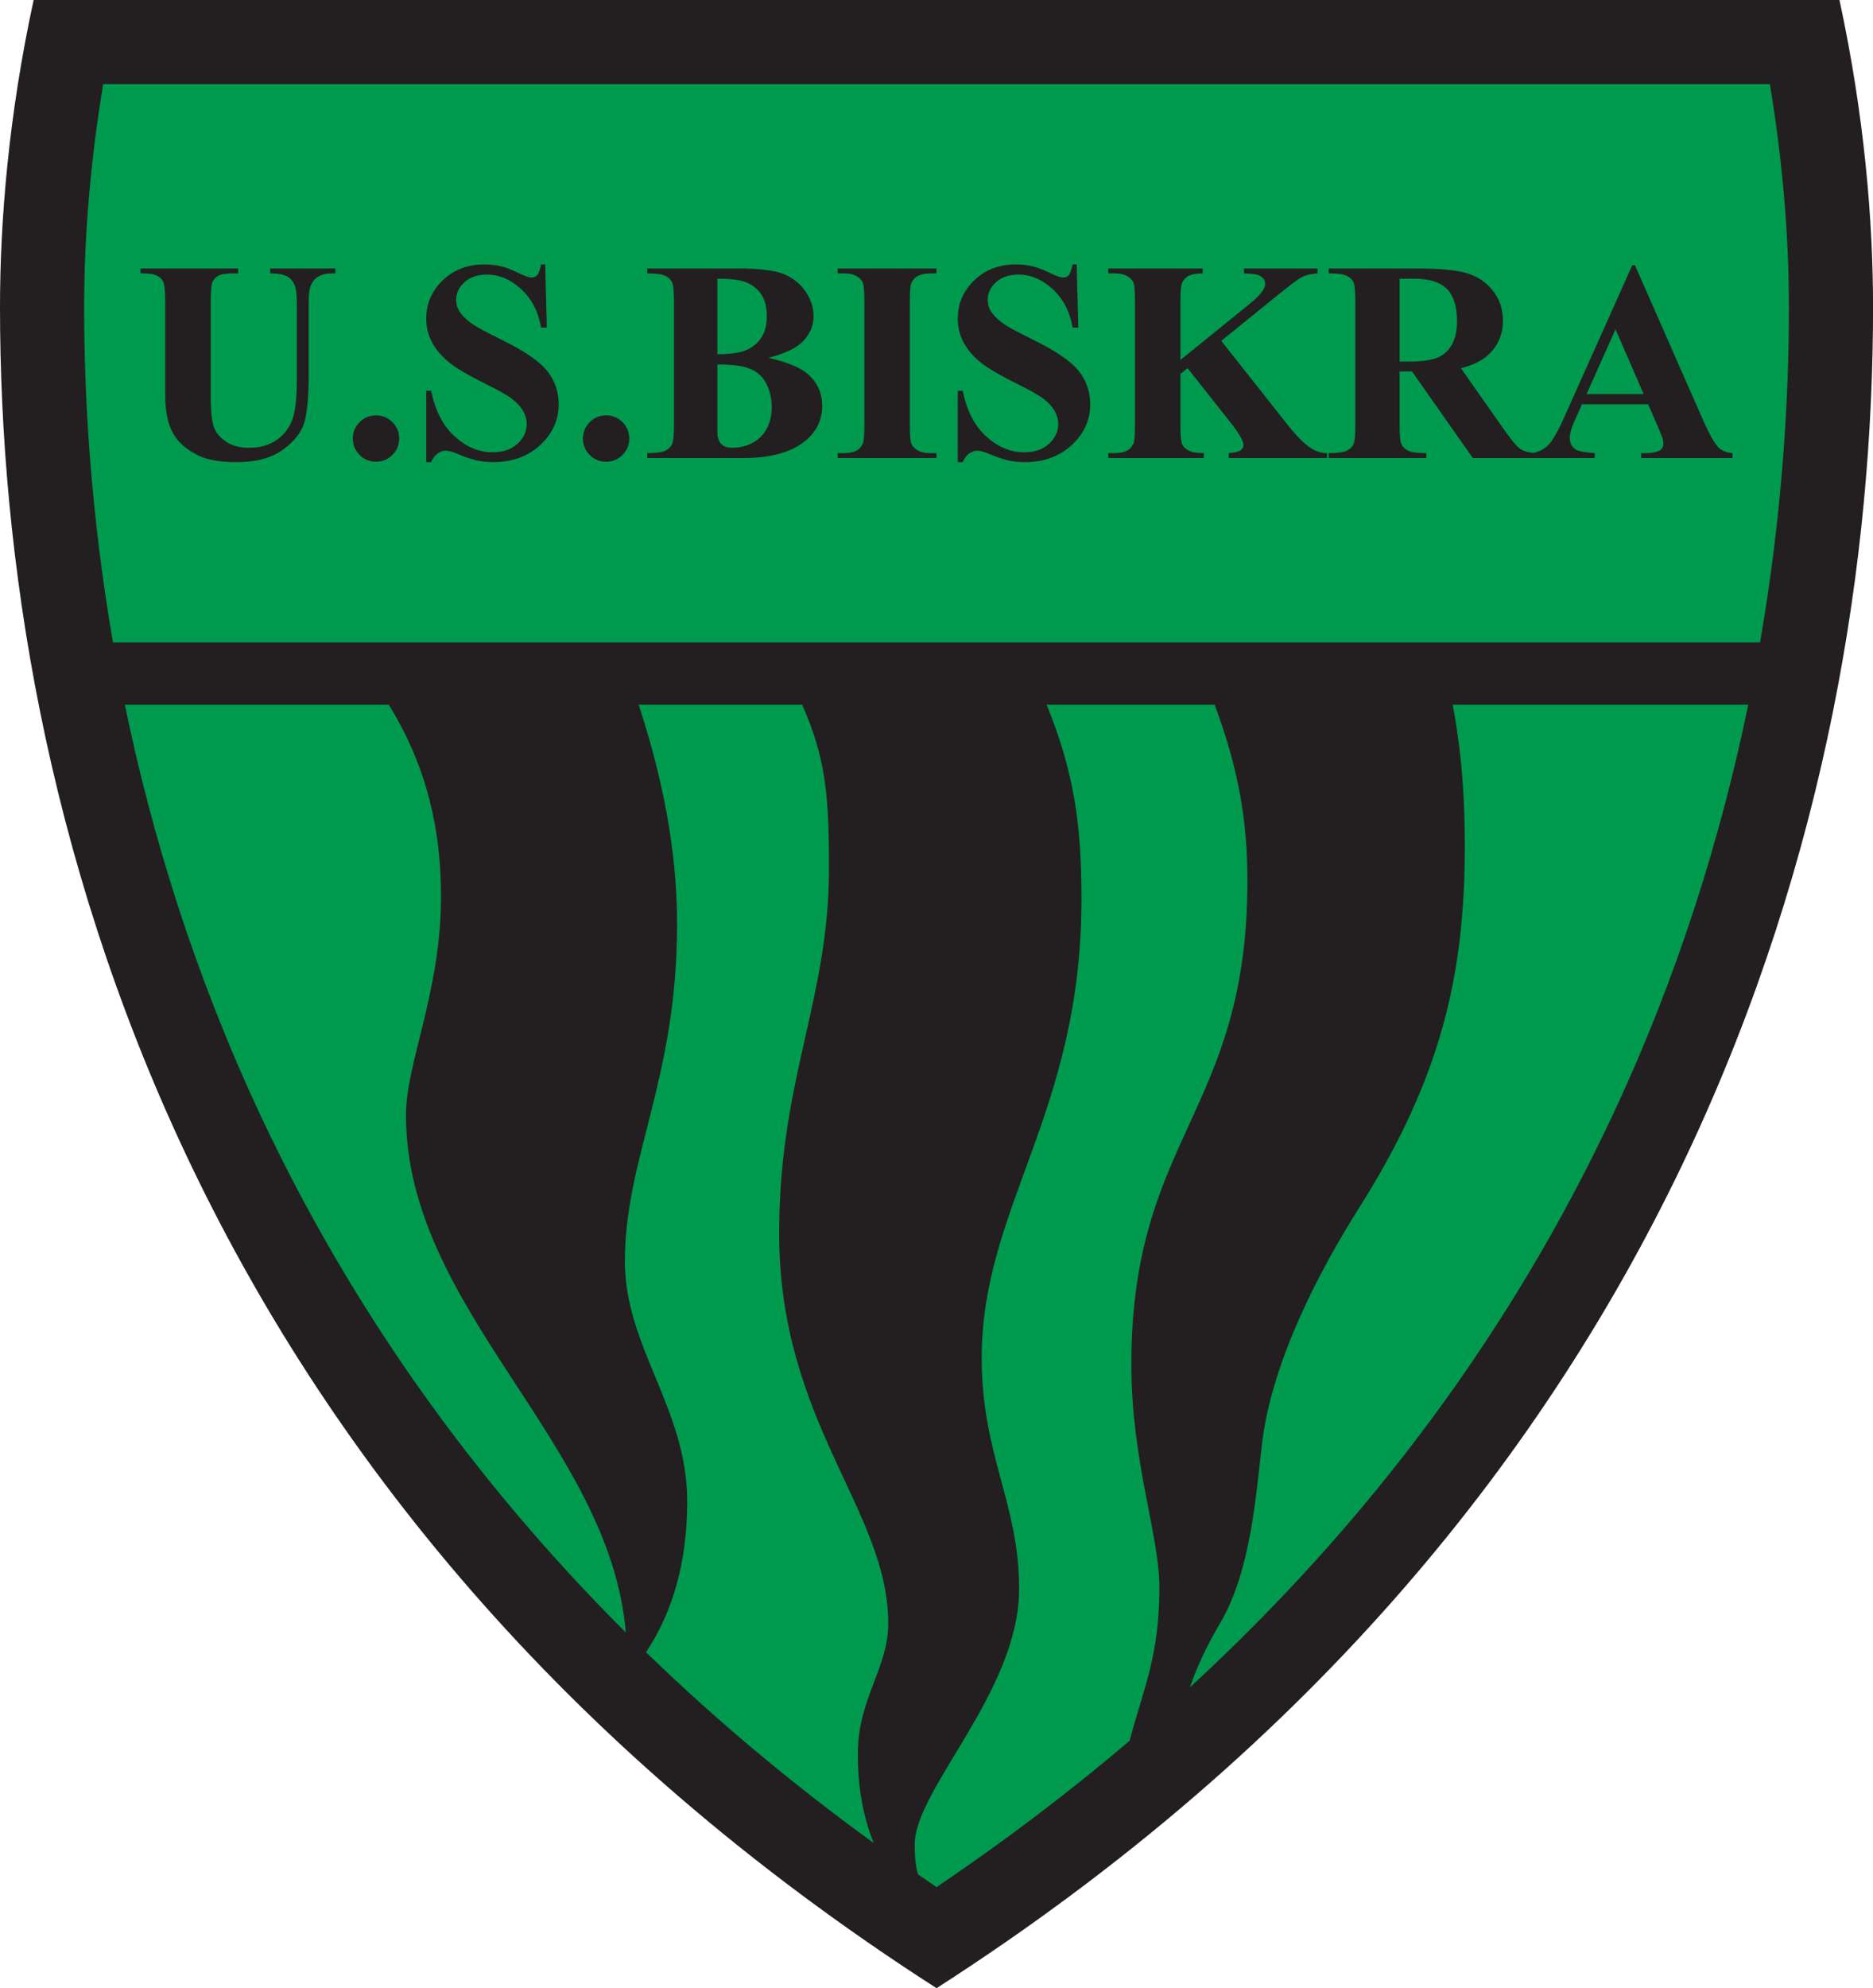 <svg xmlns="http://www.w3.org/2000/svg" xmlns:xlink="http://www.w3.org/1999/xlink" viewBox="23.32 8.75 146.11 155.01" version="1.1">
<g id="surface1">
<path style=" stroke:none;fill-rule:evenodd;fill:rgb(13.699%,12.199%,12.5%);fill-opacity:1;" d="M 25.945 8.746 C 23.984 17.785 23.32 26.023 23.32 32.695 C 23.32 71.566 37.473 125.945 96.379 163.758 C 155.281 125.945 169.434 71.566 169.434 32.695 C 169.434 26.023 168.77 17.785 166.812 8.746 L 25.945 8.746 "></path>
<path style=" stroke:none;fill-rule:evenodd;fill:rgb(0%,60.399%,30.6%);fill-opacity:1;" d="M 162.871 32.695 C 162.871 27.074 162.359 21.152 161.383 15.312 C 151.746 15.312 41.008 15.312 31.371 15.312 C 30.398 21.152 29.883 27.074 29.883 32.695 C 29.883 39.895 30.41 48.852 32.133 58.832 L 160.621 58.832 C 162.348 48.852 162.871 39.895 162.871 32.695 "></path>
<path style=" stroke:none;fill-rule:evenodd;fill:rgb(0%,60.399%,30.6%);fill-opacity:1;" d="M 57.723 78.645 C 57.723 73.547 56.676 68.59 53.645 63.691 L 33.059 63.691 C 35.141 73.77 38.473 84.711 43.699 95.828 C 50.688 110.688 60.207 124.121 72.137 136.023 C 70.898 121.211 54.988 110.852 54.988 95.664 C 54.988 91.652 57.723 86.059 57.723 78.645 "></path>
<path style=" stroke:none;fill-rule:evenodd;fill:rgb(0%,60.399%,30.6%);fill-opacity:1;" d="M 136.648 63.691 C 137.461 68.141 137.586 71.648 137.586 74.754 C 137.586 84.723 135.754 92.793 129.32 102.957 C 126.281 107.758 122.562 114.82 121.785 121.191 C 121.293 125.203 120.934 131.16 118.504 135.293 C 117.527 136.953 116.738 138.562 116.145 140.301 C 130.188 127.375 141.219 112.496 149.055 95.828 C 154.285 84.711 157.617 73.77 159.699 63.691 L 136.648 63.691 "></path>
<path style=" stroke:none;fill-rule:evenodd;fill:rgb(0%,60.399%,30.6%);fill-opacity:1;" d="M 92.609 135.293 C 92.609 126.48 84.102 119.672 84.102 104.902 C 84.102 92.867 87.988 86.73 87.988 76.457 C 87.988 70.711 87.73 67.855 85.895 63.691 L 73.141 63.691 C 75.477 70.805 76.137 76.34 76.137 80.832 C 76.137 92.93 72.066 99.008 72.066 107.09 C 72.066 113.777 76.93 118.578 76.93 125.809 C 76.93 130.57 75.773 134.488 73.715 137.566 C 79.152 142.84 85.074 147.797 91.473 152.438 C 90.633 150.305 90.238 148.109 90.238 145.504 C 90.238 141.129 92.609 138.879 92.609 135.293 "></path>
<path style=" stroke:none;fill-rule:evenodd;fill:rgb(0%,60.399%,30.6%);fill-opacity:1;" d="M 111.574 115.113 C 111.574 97.363 120.629 95.48 120.629 77.43 C 120.629 73.195 120.098 69.148 118.074 63.691 L 104.969 63.691 C 107.094 68.953 107.684 72.898 107.684 78.887 C 107.684 95.543 99.902 102.836 99.902 114.629 C 99.902 122.223 102.82 125.934 102.82 132.617 C 102.82 140.641 94.676 148.238 94.676 152.555 C 94.676 153.441 94.734 154.176 94.934 154.887 C 95.414 155.219 95.895 155.551 96.379 155.879 C 101.703 152.281 106.719 148.477 111.434 144.473 C 112.516 140.398 113.762 137.898 113.762 132.496 C 113.762 128.422 111.574 122.711 111.574 115.113 "></path>
<path style=" stroke:none;fill-rule:evenodd;fill:rgb(13.699%,12.199%,12.5%);fill-opacity:1;" d="M 34.285 29.684 L 41.898 29.684 L 41.898 30.066 L 41.52 30.066 C 40.949 30.066 40.559 30.125 40.348 30.246 C 40.133 30.367 39.98 30.535 39.891 30.746 C 39.801 30.961 39.758 31.488 39.758 32.336 L 39.758 39.555 C 39.758 40.871 39.855 41.746 40.055 42.172 C 40.254 42.602 40.582 42.953 41.035 43.238 C 41.492 43.52 42.066 43.66 42.762 43.66 C 43.559 43.66 44.234 43.48 44.797 43.121 C 45.359 42.766 45.777 42.27 46.055 41.641 C 46.336 41.012 46.473 39.91 46.473 38.348 L 46.473 32.336 C 46.473 31.672 46.406 31.195 46.27 30.91 C 46.133 30.625 45.961 30.43 45.758 30.316 C 45.434 30.148 44.98 30.066 44.395 30.066 L 44.395 29.684 L 49.48 29.684 L 49.48 30.066 L 49.176 30.066 C 48.762 30.066 48.418 30.148 48.141 30.316 C 47.867 30.488 47.664 30.738 47.543 31.074 C 47.449 31.309 47.402 31.73 47.402 32.336 L 47.402 37.938 C 47.402 39.672 47.285 40.922 47.059 41.691 C 46.832 42.461 46.273 43.168 45.391 43.812 C 44.504 44.461 43.297 44.781 41.766 44.781 C 40.488 44.781 39.504 44.609 38.805 44.27 C 37.855 43.805 37.184 43.211 36.793 42.484 C 36.402 41.762 36.207 40.785 36.207 39.559 L 36.207 32.336 C 36.207 31.48 36.156 30.949 36.062 30.742 C 35.969 30.531 35.805 30.367 35.574 30.242 C 35.34 30.117 34.91 30.059 34.285 30.066 L 34.285 29.684 "></path>
<path style=" stroke:none;fill-rule:evenodd;fill:rgb(13.699%,12.199%,12.5%);fill-opacity:1;" d="M 52.648 41.133 C 53.152 41.133 53.582 41.312 53.934 41.664 C 54.285 42.02 54.461 42.449 54.461 42.945 C 54.461 43.445 54.281 43.871 53.926 44.223 C 53.574 44.574 53.145 44.75 52.648 44.75 C 52.148 44.75 51.723 44.574 51.371 44.223 C 51.02 43.871 50.844 43.445 50.844 42.945 C 50.844 42.449 51.02 42.02 51.371 41.664 C 51.723 41.312 52.148 41.133 52.648 41.133 "></path>
<path style=" stroke:none;fill-rule:evenodd;fill:rgb(13.699%,12.199%,12.5%);fill-opacity:1;" d="M 65.848 29.363 L 65.977 34.289 L 65.527 34.289 C 65.316 33.047 64.801 32.051 63.977 31.297 C 63.156 30.539 62.266 30.16 61.309 30.16 C 60.57 30.16 59.984 30.359 59.551 30.754 C 59.121 31.148 58.906 31.605 58.906 32.117 C 58.906 32.445 58.98 32.734 59.137 32.988 C 59.344 33.328 59.684 33.664 60.148 34 C 60.488 34.238 61.277 34.66 62.512 35.27 C 64.242 36.121 65.406 36.922 66.008 37.676 C 66.605 38.43 66.902 39.293 66.902 40.266 C 66.902 41.5 66.422 42.559 65.461 43.449 C 64.5 44.336 63.277 44.781 61.797 44.781 C 61.336 44.781 60.895 44.734 60.48 44.641 C 60.066 44.543 59.547 44.367 58.926 44.105 C 58.574 43.957 58.289 43.887 58.066 43.887 C 57.875 43.887 57.676 43.961 57.465 44.105 C 57.254 44.254 57.086 44.48 56.953 44.781 L 56.57 44.781 L 56.57 39.215 L 56.953 39.215 C 57.273 40.773 57.887 41.965 58.801 42.785 C 59.711 43.605 60.691 44.012 61.742 44.012 C 62.555 44.012 63.203 43.793 63.684 43.352 C 64.168 42.906 64.406 42.395 64.406 41.809 C 64.406 41.461 64.316 41.121 64.129 40.797 C 63.945 40.469 63.664 40.16 63.285 39.867 C 62.906 39.57 62.238 39.191 61.281 38.719 C 59.938 38.059 58.973 37.496 58.391 37.035 C 57.805 36.57 57.355 36.055 57.043 35.48 C 56.727 34.91 56.57 34.281 56.57 33.594 C 56.57 32.422 57 31.426 57.863 30.598 C 58.723 29.773 59.809 29.363 61.121 29.363 C 61.598 29.363 62.062 29.422 62.512 29.539 C 62.848 29.625 63.262 29.789 63.754 30.027 C 64.242 30.266 64.582 30.387 64.777 30.387 C 64.965 30.387 65.113 30.328 65.223 30.211 C 65.332 30.094 65.434 29.809 65.527 29.363 L 65.848 29.363 "></path>
<path style=" stroke:none;fill-rule:evenodd;fill:rgb(13.699%,12.199%,12.5%);fill-opacity:1;" d="M 70.594 41.133 C 71.102 41.133 71.531 41.312 71.883 41.664 C 72.23 42.02 72.406 42.449 72.406 42.945 C 72.406 43.445 72.23 43.871 71.875 44.223 C 71.523 44.574 71.094 44.75 70.594 44.75 C 70.098 44.75 69.672 44.574 69.32 44.223 C 68.969 43.871 68.793 43.445 68.793 42.945 C 68.793 42.449 68.969 42.02 69.32 41.664 C 69.672 41.312 70.098 41.133 70.594 41.133 "></path>
<path style=" stroke:none;fill-rule:evenodd;fill:rgb(13.699%,12.199%,12.5%);fill-opacity:1;" d="M 83.262 36.645 C 84.672 36.973 85.66 37.367 86.23 37.828 C 87.047 38.488 87.457 39.344 87.457 40.395 C 87.457 41.504 87.008 42.422 86.113 43.145 C 85.02 44.023 83.422 44.461 81.328 44.461 L 73.816 44.461 L 73.816 44.078 C 74.508 44.078 74.98 44.012 75.227 43.887 C 75.473 43.758 75.645 43.59 75.746 43.387 C 75.844 43.18 75.895 42.676 75.895 41.871 L 75.895 32.273 C 75.895 31.469 75.844 30.961 75.746 30.754 C 75.645 30.543 75.473 30.379 75.219 30.254 C 74.969 30.129 74.5 30.066 73.816 30.066 L 73.816 29.684 L 80.906 29.684 C 82.602 29.684 83.801 29.836 84.504 30.137 C 85.211 30.438 85.766 30.891 86.172 31.492 C 86.582 32.094 86.785 32.73 86.785 33.41 C 86.785 34.121 86.523 34.758 86.004 35.316 C 85.484 35.875 84.57 36.316 83.262 36.645 Z M 79.285 36.367 C 80.332 36.367 81.102 36.25 81.598 36.016 C 82.094 35.781 82.477 35.449 82.742 35.023 C 83.004 34.598 83.137 34.055 83.137 33.391 C 83.137 32.73 83.008 32.188 82.746 31.766 C 82.484 31.344 82.109 31.023 81.625 30.801 C 81.141 30.582 80.359 30.477 79.285 30.48 Z M 79.285 37.168 L 79.285 42.469 C 79.285 42.863 79.383 43.16 79.578 43.359 C 79.777 43.562 80.066 43.66 80.453 43.66 C 81.023 43.66 81.547 43.531 82.027 43.273 C 82.512 43.02 82.879 42.645 83.137 42.156 C 83.395 41.664 83.523 41.117 83.523 40.516 C 83.523 39.828 83.379 39.211 83.098 38.66 C 82.816 38.113 82.391 37.727 81.824 37.5 C 81.258 37.27 80.41 37.16 79.285 37.168 "></path>
<path style=" stroke:none;fill-rule:evenodd;fill:rgb(13.699%,12.199%,12.5%);fill-opacity:1;" d="M 96.375 44.078 L 96.375 44.461 L 88.668 44.461 L 88.668 44.078 L 89.156 44.078 C 89.586 44.078 89.93 44 90.191 43.848 C 90.379 43.742 90.523 43.566 90.625 43.32 C 90.707 43.145 90.746 42.684 90.746 41.934 L 90.746 32.211 C 90.746 31.445 90.707 30.973 90.625 30.781 C 90.547 30.59 90.383 30.422 90.141 30.281 C 89.898 30.137 89.57 30.066 89.156 30.066 L 88.668 30.066 L 88.668 29.684 L 96.375 29.684 L 96.375 30.066 L 95.887 30.066 C 95.461 30.066 95.121 30.145 94.859 30.297 C 94.672 30.398 94.523 30.574 94.414 30.824 C 94.336 31 94.297 31.461 94.297 32.211 L 94.297 41.934 C 94.297 42.695 94.34 43.172 94.422 43.363 C 94.504 43.555 94.664 43.719 94.906 43.863 C 95.148 44.004 95.477 44.078 95.887 44.078 L 96.375 44.078 "></path>
<path style=" stroke:none;fill-rule:evenodd;fill:rgb(13.699%,12.199%,12.5%);fill-opacity:1;" d="M 107.312 29.363 L 107.438 34.289 L 106.992 34.289 C 106.781 33.047 106.266 32.051 105.441 31.297 C 104.621 30.539 103.73 30.16 102.773 30.16 C 102.031 30.16 101.449 30.359 101.016 30.754 C 100.586 31.148 100.371 31.605 100.371 32.117 C 100.371 32.445 100.445 32.734 100.598 32.988 C 100.809 33.328 101.148 33.664 101.613 34 C 101.953 34.238 102.742 34.66 103.977 35.27 C 105.703 36.121 106.871 36.922 107.473 37.676 C 108.07 38.43 108.367 39.293 108.367 40.266 C 108.367 41.5 107.887 42.559 106.926 43.449 C 105.965 44.336 104.742 44.781 103.262 44.781 C 102.797 44.781 102.359 44.734 101.945 44.641 C 101.531 44.543 101.012 44.367 100.391 44.105 C 100.039 43.957 99.754 43.887 99.527 43.887 C 99.34 43.887 99.141 43.961 98.93 44.105 C 98.719 44.254 98.547 44.48 98.418 44.781 L 98.035 44.781 L 98.035 39.215 L 98.418 39.215 C 98.738 40.773 99.352 41.965 100.262 42.785 C 101.172 43.605 102.152 44.012 103.207 44.012 C 104.02 44.012 104.664 43.793 105.148 43.352 C 105.629 42.906 105.871 42.395 105.871 41.809 C 105.871 41.461 105.777 41.121 105.594 40.797 C 105.41 40.469 105.129 40.16 104.75 39.867 C 104.371 39.57 103.703 39.191 102.746 38.719 C 101.402 38.059 100.438 37.496 99.852 37.035 C 99.27 36.57 98.82 36.055 98.504 35.48 C 98.191 34.91 98.035 34.281 98.035 33.594 C 98.035 32.422 98.465 31.426 99.328 30.598 C 100.188 29.773 101.273 29.363 102.586 29.363 C 103.062 29.363 103.523 29.422 103.973 29.539 C 104.312 29.625 104.727 29.789 105.215 30.027 C 105.703 30.266 106.047 30.387 106.242 30.387 C 106.43 30.387 106.578 30.328 106.688 30.211 C 106.797 30.094 106.898 29.809 106.992 29.363 L 107.312 29.363 "></path>
<path style=" stroke:none;fill-rule:evenodd;fill:rgb(13.699%,12.199%,12.5%);fill-opacity:1;" d="M 118.59 35.324 L 123.738 41.836 C 124.473 42.762 125.102 43.391 125.633 43.723 C 126.016 43.961 126.422 44.078 126.848 44.078 L 126.848 44.461 L 119.172 44.461 L 119.172 44.078 C 119.656 44.035 119.969 43.957 120.109 43.848 C 120.25 43.734 120.32 43.602 120.32 43.441 C 120.32 43.133 119.988 42.555 119.32 41.703 L 115.961 37.453 L 115.406 37.898 L 115.406 41.934 C 115.406 42.711 115.449 43.195 115.539 43.387 C 115.625 43.574 115.793 43.738 116.039 43.875 C 116.289 44.012 116.684 44.078 117.23 44.078 L 117.23 44.461 L 109.777 44.461 L 109.777 44.078 L 110.266 44.078 C 110.695 44.078 111.039 44 111.301 43.848 C 111.488 43.742 111.637 43.566 111.738 43.32 C 111.816 43.145 111.855 42.684 111.855 41.934 L 111.855 32.211 C 111.855 31.445 111.816 30.973 111.738 30.781 C 111.656 30.59 111.496 30.422 111.254 30.281 C 111.008 30.137 110.68 30.066 110.266 30.066 L 109.777 30.066 L 109.777 29.684 L 117.137 29.684 L 117.137 30.066 C 116.633 30.066 116.25 30.141 115.988 30.285 C 115.797 30.391 115.648 30.562 115.539 30.801 C 115.449 30.984 115.406 31.453 115.406 32.211 L 115.406 36.812 L 120.871 32.387 C 121.633 31.762 122.016 31.262 122.016 30.887 C 122.016 30.605 121.855 30.383 121.547 30.223 C 121.387 30.141 120.992 30.09 120.363 30.066 L 120.363 29.684 L 126.098 29.684 L 126.098 30.066 C 125.582 30.102 125.18 30.195 124.883 30.348 C 124.59 30.496 123.914 31.008 122.855 31.871 L 118.59 35.324 "></path>
<path style=" stroke:none;fill-rule:evenodd;fill:rgb(13.699%,12.199%,12.5%);fill-opacity:1;" d="M 132.504 37.711 L 132.504 41.902 C 132.504 42.695 132.551 43.195 132.652 43.402 C 132.75 43.605 132.926 43.77 133.176 43.895 C 133.426 44.016 133.895 44.078 134.582 44.078 L 134.582 44.461 L 126.969 44.461 L 126.969 44.078 C 127.66 44.078 128.129 44.016 128.379 43.887 C 128.625 43.762 128.797 43.598 128.898 43.395 C 128.996 43.191 129.047 42.695 129.047 41.902 L 129.047 32.242 C 129.047 31.445 128.996 30.949 128.898 30.742 C 128.797 30.535 128.621 30.371 128.371 30.25 C 128.121 30.129 127.652 30.066 126.969 30.066 L 126.969 29.684 L 133.832 29.684 C 135.617 29.684 136.926 29.805 137.754 30.051 C 138.578 30.297 139.258 30.754 139.777 31.414 C 140.301 32.078 140.562 32.855 140.562 33.746 C 140.562 34.836 140.172 35.734 139.387 36.445 C 138.887 36.895 138.184 37.23 137.285 37.457 L 140.816 42.484 C 141.289 43.125 141.621 43.523 141.82 43.68 C 142.121 43.902 142.469 44.023 142.867 44.047 L 142.867 44.461 L 138.211 44.461 L 133.469 37.711 Z M 132.504 30.48 L 132.504 36.941 L 133.121 36.941 C 134.125 36.941 134.879 36.852 135.375 36.664 C 135.875 36.48 136.266 36.148 136.551 35.664 C 136.836 35.184 136.98 34.555 136.98 33.777 C 136.98 32.652 136.719 31.824 136.195 31.285 C 135.672 30.75 134.824 30.48 133.66 30.48 L 132.504 30.48 "></path>
<path style=" stroke:none;fill-rule:evenodd;fill:rgb(13.699%,12.199%,12.5%);fill-opacity:1;" d="M 151.887 40.27 L 146.727 40.27 L 146.086 41.703 C 145.883 42.184 145.777 42.582 145.777 42.895 C 145.777 43.312 145.945 43.617 146.277 43.816 C 146.477 43.934 146.957 44.02 147.727 44.078 L 147.727 44.461 L 142.82 44.461 L 142.82 44.078 C 143.352 43.996 143.785 43.777 144.129 43.414 C 144.469 43.055 144.887 42.312 145.387 41.184 L 150.652 29.426 L 150.859 29.426 L 156.176 41.508 C 156.684 42.66 157.102 43.387 157.426 43.684 C 157.672 43.91 158.02 44.039 158.469 44.078 L 158.469 44.461 L 151.34 44.461 L 151.34 44.078 L 151.633 44.078 C 152.203 44.078 152.605 43.996 152.84 43.836 C 152.996 43.719 153.078 43.551 153.078 43.332 C 153.078 43.199 153.055 43.066 153.012 42.926 C 152.996 42.859 152.891 42.586 152.688 42.105 Z M 151.539 39.473 L 149.344 34.426 L 147.086 39.473 Z M 151.539 39.473 "></path>
</g>
</svg>